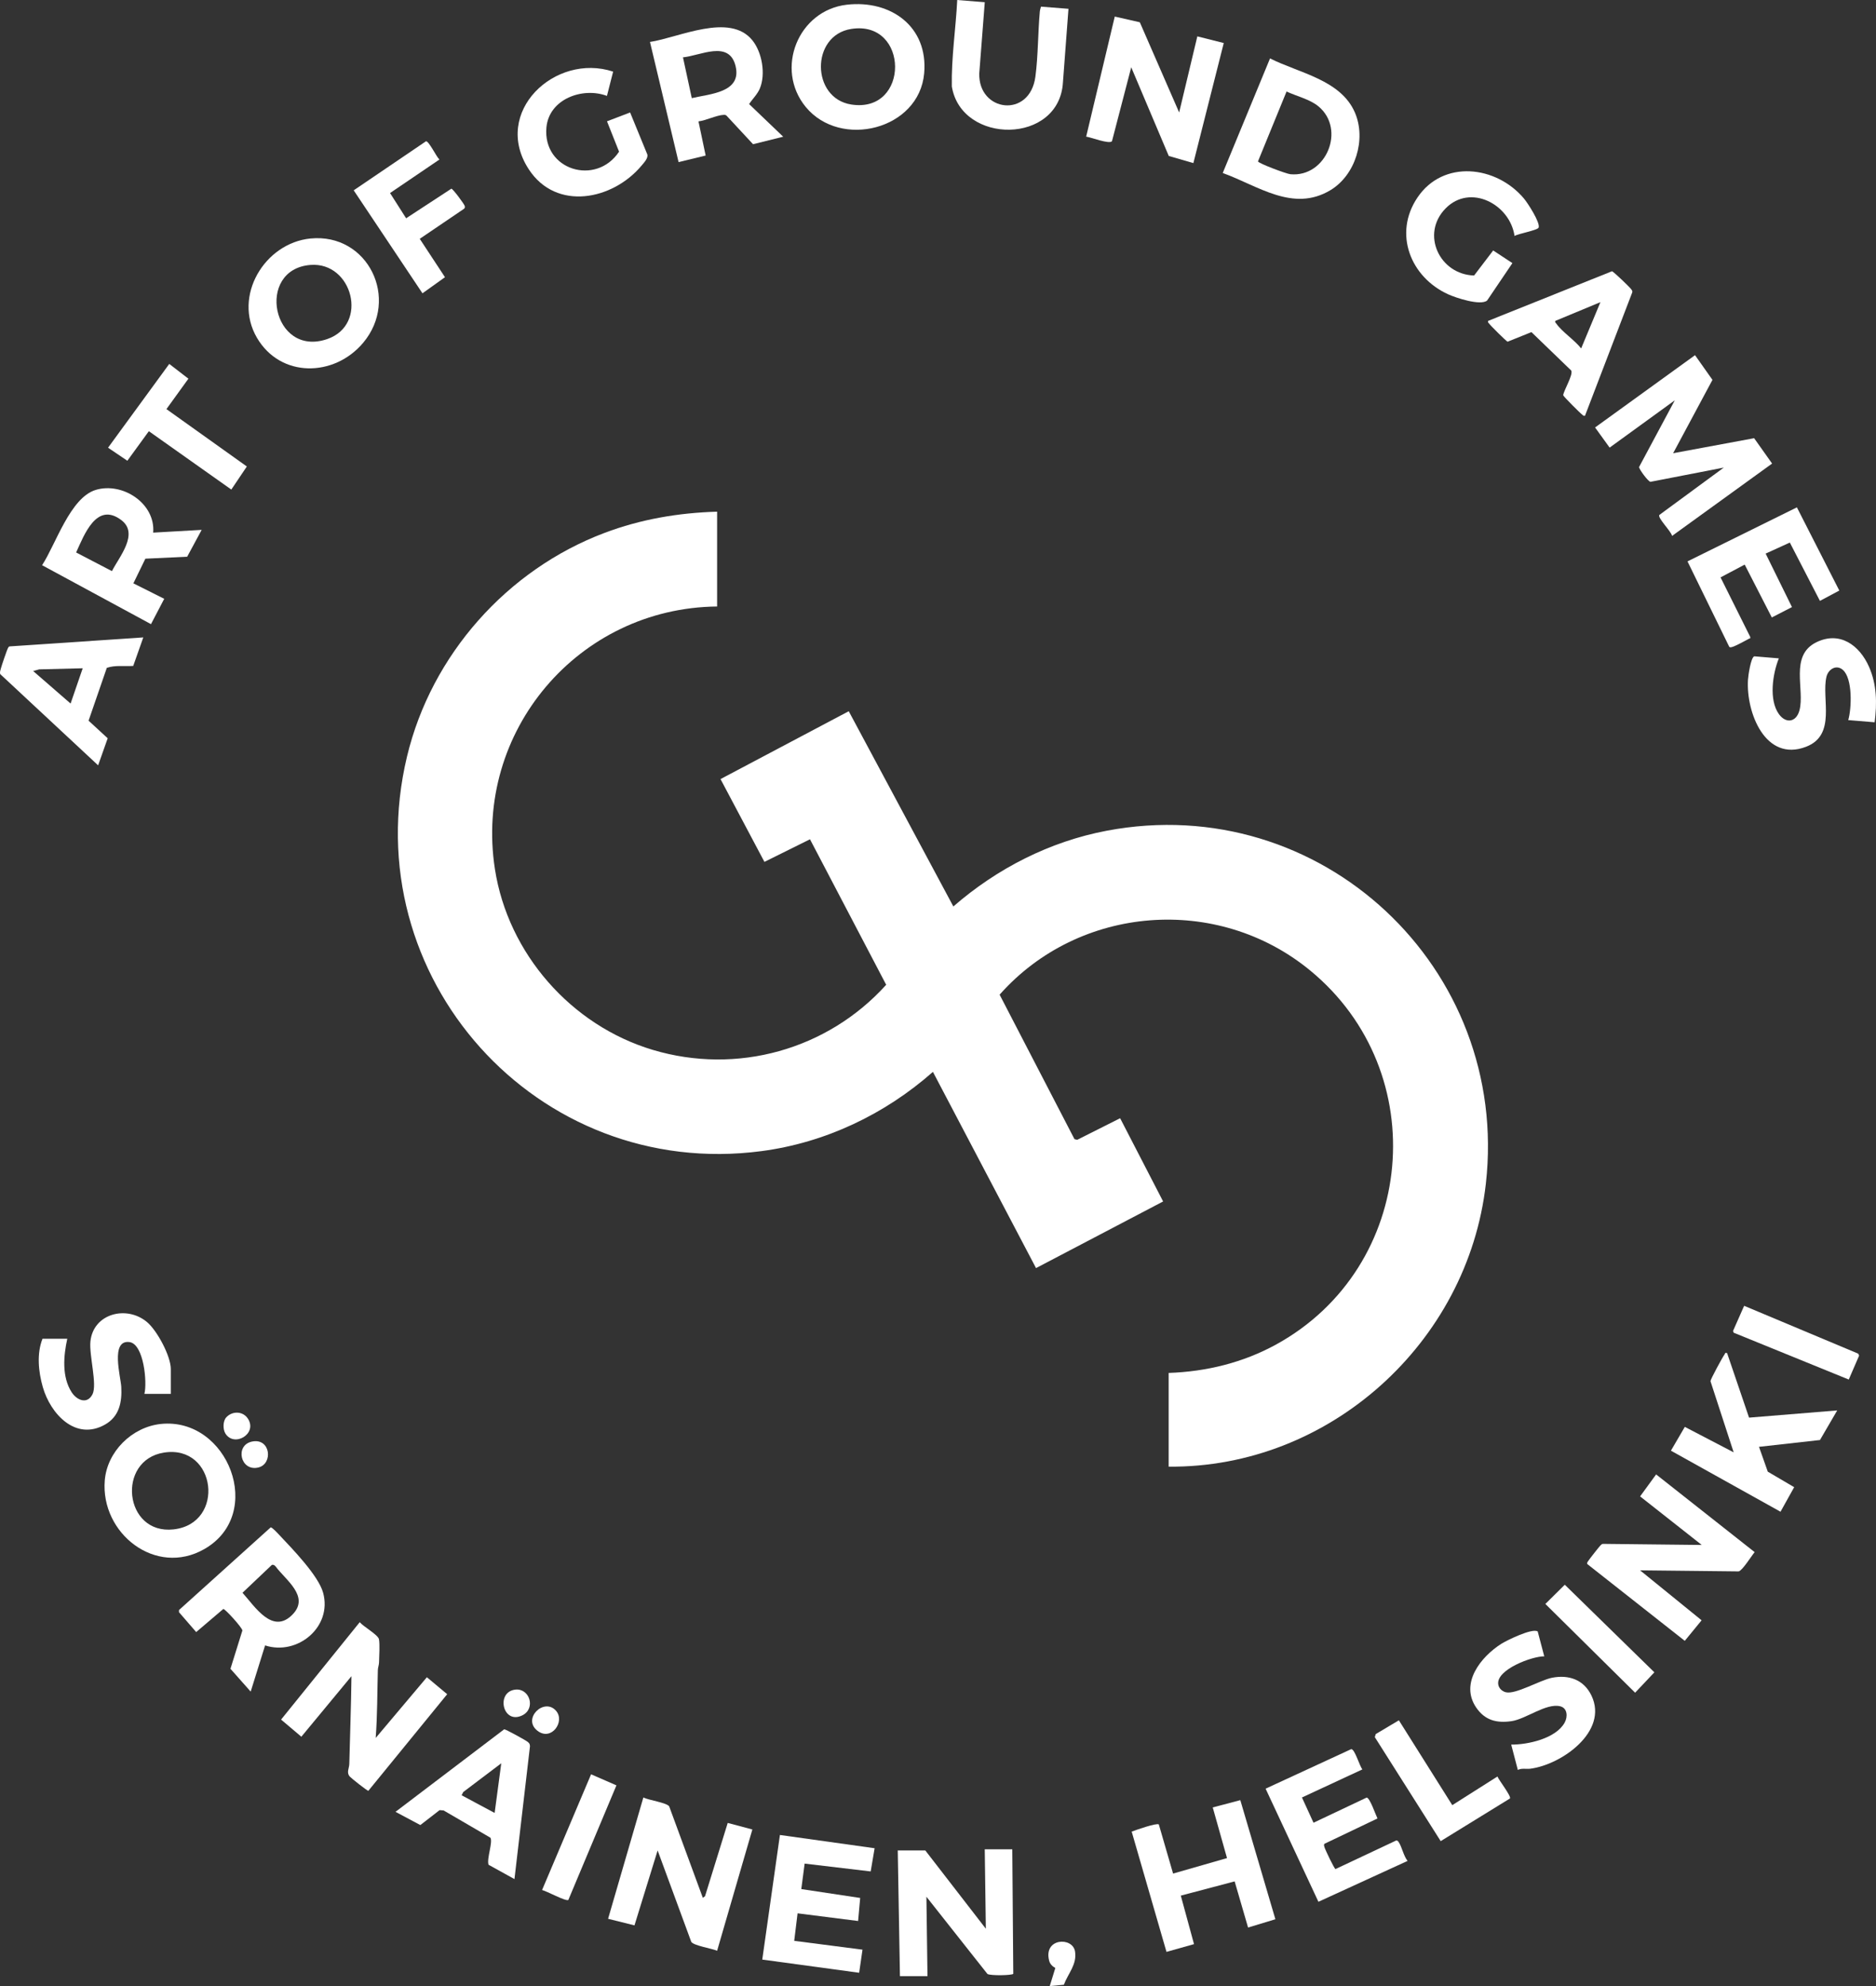 <svg width="102" height="108" viewBox="0 0 102 108" fill="none" xmlns="http://www.w3.org/2000/svg">
<rect x="0" y="0" width="102" height="108" fill="#333333" stroke="none"/>
<g clip-path="url(#clip0_4610_3002)">
<path d="M38.99 27.825V32.981C31.454 33.056 25.744 39.772 26.91 47.266C27.625 51.856 31.052 55.76 35.485 57.09C40.071 58.464 44.993 57.084 48.183 53.552L44.04 45.64L41.563 46.869L39.175 42.366L46.147 38.676L51.835 49.293C54.204 47.229 57.075 45.761 60.176 45.174C71.808 42.972 82.117 52.62 80.787 64.374C79.807 73.028 72.27 79.835 63.541 79.756V74.659C65.594 74.589 67.588 74.101 69.39 73.11C77.01 68.917 77.96 58.303 71.234 52.773C66.185 48.621 58.664 49.218 54.35 54.09L58.421 61.947L58.571 61.982L60.903 60.809L63.24 65.335L56.33 68.958L50.724 58.288C48.114 60.593 44.876 62.139 41.404 62.597C29.198 64.209 19.26 53.129 22.13 41.137C23.452 35.614 27.572 30.978 32.865 28.98C34.837 28.235 36.881 27.887 38.989 27.825L38.99 27.825Z" fill="white"/>
<path d="M92.16 19.314L93.108 20.657L90.97 24.646L95.374 23.829L96.351 25.208L90.912 29.143C90.869 28.897 90.124 28.177 90.217 28.005L93.724 25.427L89.738 26.201C89.618 26.194 89.118 25.524 89.118 25.396L91.06 21.769L87.517 24.341L86.726 23.245L92.161 19.314H92.16Z" fill="white"/>
<path d="M38.213 103.204L38.333 103.116L39.567 99.13L40.907 99.486L38.99 106.082C38.716 105.958 37.722 105.805 37.586 105.6L35.756 100.626L34.497 104.701L33.062 104.343L34.98 97.746C35.249 97.889 36.244 98.026 36.384 98.228L38.214 103.204H38.213Z" fill="white"/>
<path d="M20.428 94.508L23.21 91.207L24.314 92.13L20.029 97.382C19.966 97.393 19.088 96.689 19.018 96.609C18.823 96.388 18.987 96.166 18.992 95.919C19.028 94.326 19.093 92.744 19.109 91.15L16.385 94.442L15.283 93.51L19.559 88.214C19.743 88.444 20.56 88.902 20.605 89.142C20.658 89.424 20.616 90.077 20.609 90.402C20.606 90.543 20.548 90.675 20.544 90.817C20.51 92.049 20.52 93.277 20.427 94.507L20.428 94.508Z" fill="white"/>
<path d="M89.173 85.394L92.518 88.111L91.603 89.228L86.303 85.053C86.273 84.974 86.322 84.937 86.355 84.882C86.397 84.811 86.966 84.085 87.015 84.043C87.064 83.999 87.094 83.954 87.168 83.955L92.526 84.014L89.174 81.373L90.045 80.178L95.402 84.404C95.234 84.603 94.731 85.413 94.531 85.452L89.173 85.394Z" fill="white"/>
<path d="M55.039 100.565L55.093 107.336C55.019 107.423 53.868 107.444 53.689 107.345L50.37 103.144L50.428 107.462H48.931L48.812 100.625H50.309L53.601 104.883L53.542 100.565H55.039V100.565Z" fill="white"/>
<path d="M61.973 1.211L64.112 6.116L65.1 1.978L66.537 2.34L64.885 8.869L63.547 8.481L61.506 3.659L60.46 7.677C60.324 7.86 59.295 7.458 59.056 7.431L60.611 0.901L61.973 1.211Z" fill="white"/>
<path d="M8.737 77.435C12.393 77.047 14.454 82.333 11.103 84.242C8.457 85.75 5.463 83.379 5.696 80.507C5.824 78.932 7.177 77.602 8.737 77.435ZM8.914 78.991C6.319 79.401 6.74 83.462 9.432 83.168C12.281 82.855 11.769 78.54 8.914 78.991Z" fill="white"/>
<path d="M10.667 88.751L9.733 87.672V87.553L14.716 83.059C14.796 83.045 15.113 83.395 15.188 83.474C15.884 84.212 17.311 85.678 17.567 86.608C18.082 88.473 16.172 90.049 14.413 89.477L13.63 91.989L12.53 90.748L13.179 88.665C13.169 88.509 12.235 87.48 12.141 87.496L10.667 88.751ZM14.78 85.1L13.185 86.614C13.858 87.359 14.82 88.919 15.908 87.794C16.856 86.813 15.53 85.921 14.982 85.179C14.928 85.117 14.868 85.076 14.781 85.099L14.78 85.1Z" fill="white"/>
<path d="M66.481 9.408L69.053 3.177C70.624 3.972 72.91 4.338 73.674 6.135C74.291 7.59 73.693 9.524 72.341 10.339C70.305 11.566 68.395 10.097 66.482 9.408L66.481 9.408ZM69.951 4.977L68.397 8.777C68.431 8.888 69.938 9.453 70.16 9.474C72.111 9.658 73.184 7.029 71.688 5.786C71.22 5.397 70.501 5.234 69.951 4.977Z" fill="white"/>
<path d="M16.88 12.97C20.004 12.661 21.758 16.257 19.738 18.65C18.168 20.51 15.254 20.563 13.97 18.368C12.646 16.102 14.389 13.217 16.88 12.97ZM16.881 14.407C13.868 14.643 14.801 19.463 17.79 18.439C20.061 17.661 19.17 14.228 16.881 14.407Z" fill="white"/>
<path d="M46.044 0.256C48.433 -0.016 50.473 1.445 50.248 3.987C49.976 7.053 45.702 8.116 43.81 5.818C42.11 3.751 43.397 0.559 46.044 0.256ZM46.281 1.574C44.07 1.922 44.101 5.342 46.281 5.683C49.48 6.183 49.443 1.075 46.281 1.574Z" fill="white"/>
<path d="M42.583 7.435L40.944 7.842L39.533 6.322C39.474 6.248 39.426 6.242 39.337 6.247C38.967 6.265 38.375 6.553 37.977 6.601L38.367 8.458L36.895 8.815L35.34 2.281C36.91 2.044 39.672 0.667 40.906 2.19C41.438 2.846 41.639 4.036 41.313 4.813C41.177 5.137 40.917 5.373 40.73 5.66L42.584 7.435H42.583ZM37.613 5.337C38.587 5.103 40.351 5.04 39.992 3.584C39.64 2.162 38.077 3.03 37.134 3.118L37.613 5.337Z" fill="white"/>
<path d="M8.33 28.964L10.965 28.814L10.177 30.274L7.904 30.381L7.252 31.722L8.929 32.563L8.209 33.941L2.288 30.735C3.03 29.608 3.813 27.065 5.203 26.642C6.658 26.2 8.46 27.373 8.329 28.964H8.33ZM4.139 30.043L6.086 31.057C6.48 30.279 7.578 29.019 6.591 28.278C5.248 27.272 4.58 29.081 4.139 30.043Z" fill="white"/>
<path d="M67.859 104.818L67.129 102.309L64.201 103.083L64.92 105.721L63.423 106.142L61.531 99.603C61.752 99.517 62.877 99.121 63.006 99.211L63.782 101.884L66.714 101.042L65.938 98.287L67.437 97.891L69.344 104.368L67.859 104.818Z" fill="white"/>
<path d="M93.903 73.579L95.098 77.09L99.891 76.698L98.954 78.307L95.639 78.678L96.116 80.029L97.551 80.872L96.808 82.207L90.85 78.887L91.605 77.593L94.261 78.977L93 75.107C93.003 75.004 93.661 73.788 93.765 73.656C93.803 73.608 93.764 73.546 93.902 73.58L93.903 73.579Z" fill="white"/>
<path d="M70.789 97.747L71.417 99.119L74.303 97.753C74.474 97.737 74.8 98.703 74.895 98.887L72.013 100.264C71.964 100.327 71.996 100.381 72.012 100.446C72.044 100.571 72.548 101.633 72.614 101.638L75.912 100.085C75.989 100.08 76.016 100.126 76.053 100.181C76.217 100.42 76.32 100.941 76.532 101.195L71.684 103.418L68.812 97.267L73.466 95.117C73.665 95.106 73.923 96.057 74.076 96.218L70.789 97.746V97.747Z" fill="white"/>
<path d="M47.554 100.506L47.34 101.768L43.749 101.342L43.567 102.727L46.769 103.21L46.656 104.463L43.365 104.046L43.182 105.542L46.895 106.022L46.713 107.278L41.445 106.561L42.405 99.785L47.554 100.506Z" fill="white"/>
<path d="M97.316 29.504L96 30.104L97.431 33.013L96.335 33.577L94.861 30.703L93.548 31.398L95.162 34.635C95.177 34.746 95.139 34.706 95.085 34.737C94.933 34.825 94.335 35.143 94.203 35.175C94.139 35.191 94.085 35.224 94.022 35.175L91.751 30.528L97.699 27.59L100.005 32.114L98.951 32.675L97.315 29.504H97.316Z" fill="white"/>
<path d="M27.972 102.184L26.564 101.405C26.447 101.101 26.816 100.14 26.66 99.931L24.122 98.452L23.902 98.434L22.854 99.246L21.505 98.526L27.412 94.039C27.483 94.025 28.587 94.636 28.689 94.72C28.784 94.798 28.806 94.83 28.816 94.958L27.972 102.184ZM27.253 95.888L25.189 97.448L25.098 97.626L26.894 98.586L27.254 95.888H27.253Z" fill="white"/>
<path d="M83.964 90.071C83.31 90.059 81.359 90.788 81.459 91.584C81.487 91.801 81.66 91.967 81.866 92.022C82.394 92.162 83.725 91.368 84.379 91.237C85.287 91.056 86.114 91.333 86.531 92.208C87.462 94.159 84.902 95.963 83.207 96.181C82.978 96.211 82.738 96.139 82.526 96.249L82.166 94.87C83.078 94.877 84.598 94.538 85.073 93.673C85.247 93.358 85.23 92.877 84.818 92.784C84.052 92.61 82.968 93.482 82.181 93.596C81.368 93.713 80.732 93.548 80.259 92.851C79.365 91.531 80.522 90.09 81.632 89.387C81.93 89.199 83.321 88.517 83.607 88.719L83.963 90.072L83.964 90.071Z" fill="white"/>
<path d="M9.288 75.799H7.851C8.011 75.184 7.821 73.083 7.037 72.981C5.993 72.846 6.561 74.856 6.593 75.409C6.64 76.244 6.489 77.026 5.713 77.466C4.104 78.378 2.741 76.878 2.326 75.425C2.088 74.592 1.991 73.605 2.311 72.801H3.658C3.452 73.731 3.356 74.872 3.896 75.71C4.179 76.148 4.742 76.383 5.028 75.822C5.297 75.293 4.841 73.705 4.916 72.951C5.068 71.426 6.89 70.957 8.001 71.9C8.547 72.364 9.287 73.743 9.287 74.45V75.799L9.288 75.799Z" fill="white"/>
<path d="M86.179 22.608C86.088 22.632 86.079 22.584 86.028 22.549C85.922 22.475 85.005 21.562 84.991 21.49C85.04 21.195 85.54 20.385 85.431 20.151L83.266 18.06L81.969 18.582C81.902 18.564 81.038 17.703 80.968 17.601C80.933 17.55 80.885 17.542 80.909 17.451L87.644 14.751C87.721 14.759 88.62 15.622 88.698 15.739C88.735 15.794 88.77 15.833 88.745 15.906L86.178 22.608H86.179ZM87.017 16.431L84.562 17.451C84.538 17.541 84.586 17.55 84.621 17.601C84.929 18.044 85.622 18.5 85.969 18.948L87.017 16.431Z" fill="white"/>
<path d="M7.791 34.662L7.244 36.212C6.766 36.247 6.272 36.159 5.808 36.316L4.816 39.19L5.855 40.147L5.335 41.618L0.014 36.66C-0.023 36.553 0.022 36.451 0.047 36.351C0.084 36.207 0.384 35.321 0.435 35.24C0.459 35.202 0.47 35.158 0.525 35.151L7.791 34.662H7.791ZM4.497 36.341L2.133 36.4L1.803 36.49L3.838 38.259L4.497 36.34V36.341Z" fill="white"/>
<path d="M53.543 0.12L53.244 3.988C53.183 6.087 55.991 6.46 56.296 4.167C56.446 3.039 56.432 1.776 56.536 0.629C56.545 0.536 56.576 0.45 56.599 0.361L58.094 0.479L57.794 4.467C57.609 7.871 52.273 7.882 51.752 4.701C51.723 3.13 51.966 1.568 52.046 0.001L53.543 0.12V0.12Z" fill="white"/>
<path d="M82.347 12.833C82.101 11.112 79.945 9.966 78.601 11.331C77.228 12.727 78.273 14.929 80.148 14.982L81.186 13.62L82.231 14.308L80.854 16.345C80.487 16.638 79.152 16.194 78.732 16.002C76.689 15.068 75.751 12.709 77.063 10.75C78.461 8.662 81.351 9.003 82.856 10.793C83.061 11.036 83.749 12.096 83.659 12.374C83.61 12.523 82.541 12.706 82.347 12.832L82.347 12.833Z" fill="white"/>
<path d="M33 5.215C31.682 4.721 29.854 5.379 29.71 6.927C29.494 9.251 32.41 10.133 33.659 8.248L33.003 6.597L34.26 6.116L35.194 8.395C35.253 8.602 35.017 8.842 34.89 8.996C33.321 10.884 30.244 11.498 28.75 9.206C26.724 6.102 30.174 2.851 33.337 3.895L33 5.215Z" fill="white"/>
<path d="M101.927 39.278L100.491 39.158C100.677 38.517 100.737 36.894 100.195 36.426C99.838 36.118 99.403 36.395 99.306 36.804C99.023 37.996 99.869 39.966 98.196 40.609C95.979 41.461 94.931 38.736 95.039 36.968C95.052 36.746 95.192 35.756 95.381 35.69L96.718 35.801C96.381 36.636 96.164 38.051 96.718 38.829C97.095 39.359 97.662 39.285 97.838 38.631C98.143 37.498 97.284 35.653 98.752 34.929C100.034 34.296 101.105 35.093 101.62 36.259C102.048 37.229 102.056 38.24 101.927 39.278H101.927Z" fill="white"/>
<path d="M21.208 10.499L22.081 11.87L24.539 10.262C24.616 10.249 25.243 11.101 25.267 11.197C25.285 11.27 25.282 11.318 25.216 11.363L22.822 12.987L24.194 15.074L22.97 15.95L19.231 10.35L23.16 7.683C23.315 7.658 23.738 8.545 23.892 8.675L21.206 10.499L21.208 10.499Z" fill="white"/>
<path d="M9.049 22.247L13.421 25.367L12.577 26.622L8.093 23.448L6.924 25.055L5.875 24.346L9.203 19.79L10.244 20.593L9.049 22.247Z" fill="white"/>
<path d="M76.058 93.549L78.962 98.163L81.417 96.606C81.496 96.805 82.174 97.673 82.1 97.799L78.332 100.12L74.75 94.465L74.801 94.298L76.058 93.549Z" fill="white"/>
<path d="M85.079 86.177L89.95 90.94L88.903 92.048L84.023 87.222L85.079 86.177Z" fill="white"/>
<path d="M94.831 71.009L101.031 73.61L101.082 73.718L100.519 75.019L94.259 72.47L94.227 72.377L94.831 71.009Z" fill="white"/>
<path d="M30.901 103.318C30.768 103.412 29.704 102.825 29.473 102.779L32.138 96.486L33.516 97.087L30.901 103.319V103.318Z" fill="white"/>
<path d="M57.843 107.93L57.076 108.001L57.379 107.017C57.22 106.931 57.092 106.806 57.044 106.624C56.72 105.382 58.321 105.314 58.45 106.116C58.565 106.83 58.076 107.305 57.843 107.93H57.843Z" fill="white"/>
<path d="M28.018 91.881C28.801 91.793 29.149 92.916 28.395 93.282C27.328 93.799 26.945 92.001 28.018 91.881Z" fill="white"/>
<path d="M13.704 78.391C14.715 78.183 14.863 79.615 14.037 79.804C13.066 80.025 12.76 78.585 13.704 78.391Z" fill="white"/>
<path d="M12.301 77.076C12.627 76.719 13.209 76.727 13.48 77.147C14.013 77.972 12.733 78.72 12.255 77.954C12.113 77.725 12.115 77.28 12.301 77.076Z" fill="white"/>
<path d="M30.229 93.028C30.744 93.611 29.98 94.702 29.226 94.121C28.373 93.465 29.58 92.294 30.229 93.028Z" fill="white"/>
</g>
<defs>
<clipPath id="clip0_4610_3002">
<rect width="102" height="108" fill="white"/>
</clipPath>
</defs>
</svg>
